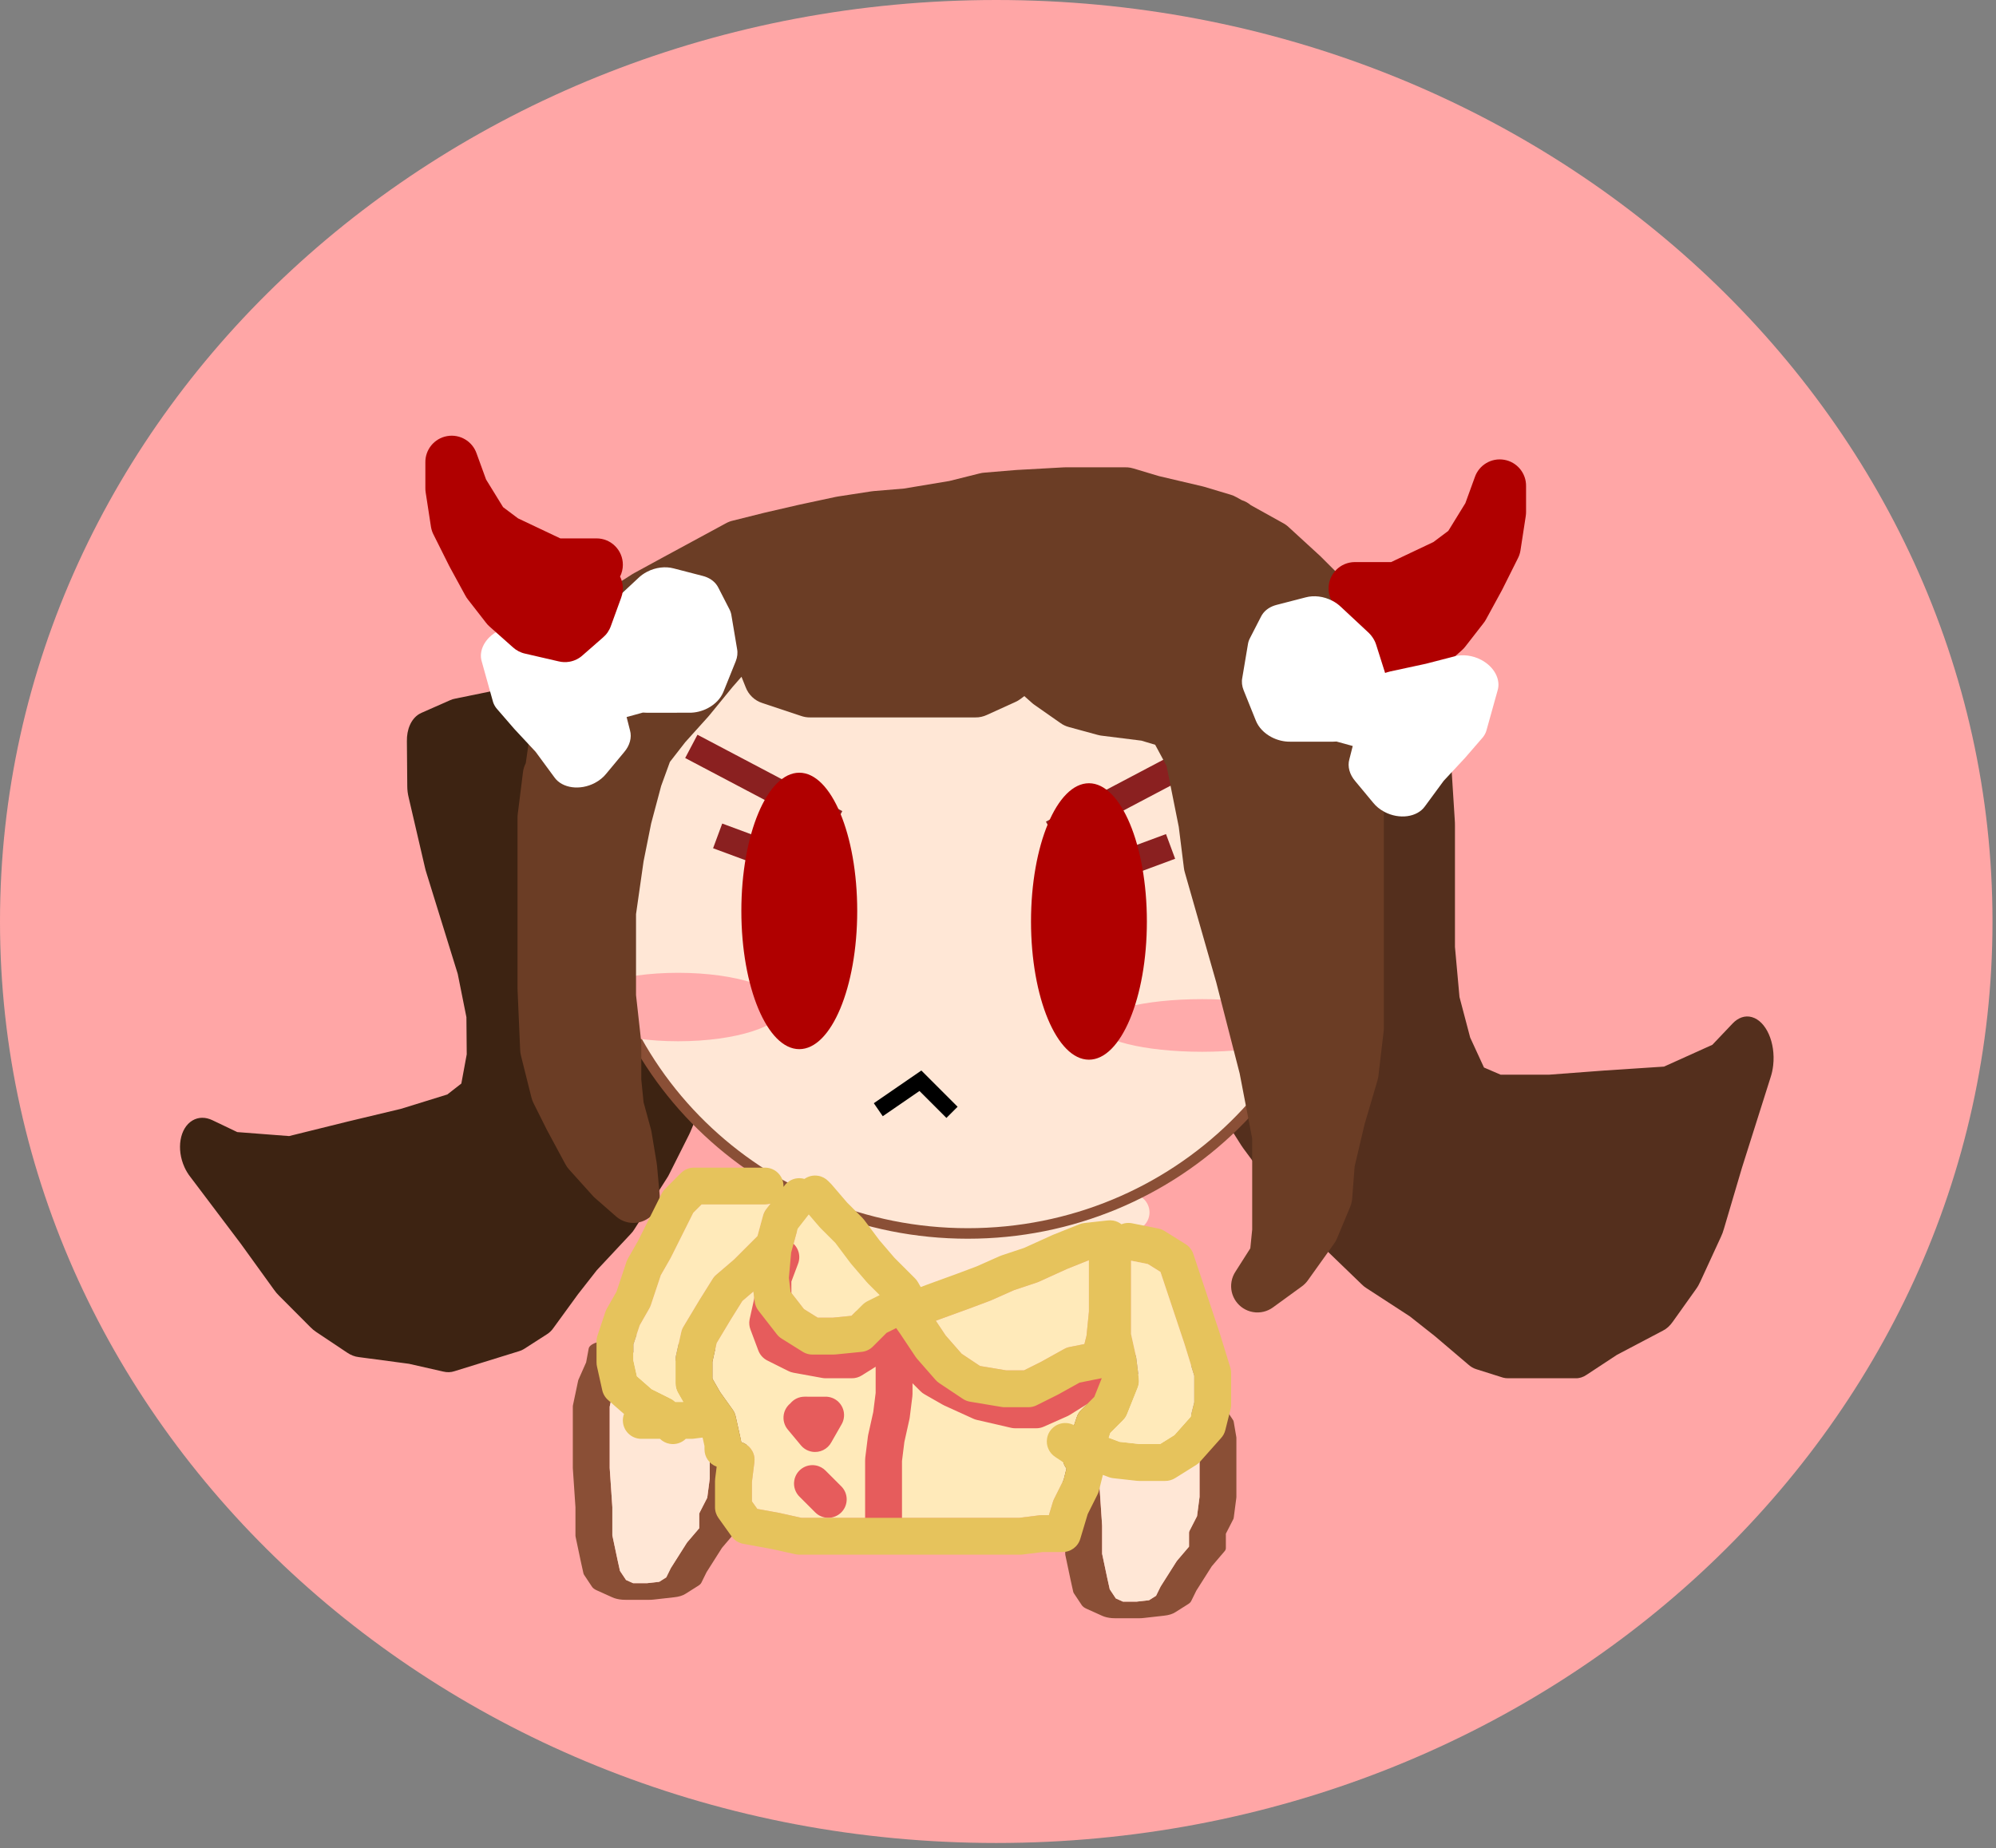 <svg viewBox="0 0 379 351" xml:space="preserve" xmlns:xlink="http://www.w3.org/1999/xlink" xmlns="http://www.w3.org/2000/svg">
                    <rect x="0" y="0" width="379" height="351" fill="#808080" stroke="none"/>
                    <path style="mix-blend-mode: normal" text-anchor="none" font-size="none" font-weight="none" font-family="none" stroke-dashoffset="0" stroke-dasharray="" stroke-miterlimit="10" stroke-linejoin="miter" stroke-linecap="butt" stroke-width="3" stroke="#000000" stroke-opacity="0" fill-rule="nonzero" fill="#ffa6a6" data-paper-data="{&quot;segments&quot;:[{&quot;info&quot;:[&quot;Segment&quot;,[944.61647,659.64961],[0,96.64983],[0,-96.64983]],&quot;selected&quot;:false,&quot;view&quot;:null},{&quot;info&quot;:[&quot;Segment&quot;,[1133.78314,484.64961],[-104.47387,0],[104.47387,0]],&quot;selected&quot;:false,&quot;view&quot;:null},{&quot;info&quot;:[&quot;Segment&quot;,[1322.9498,659.64961],[0,-96.64983],[0,96.64983]],&quot;selected&quot;:false,&quot;view&quot;:null},{&quot;info&quot;:[&quot;Segment&quot;,[1133.78314,834.64961],[104.47387,0],[-104.47387,0]],&quot;selected&quot;:false,&quot;view&quot;:null}],&quot;guideItem&quot;:null,&quot;selected&quot;:false}" d="M0,175c0,-96.65 84.693,-175 189.167,-175c104.474,0 189.167,78.35 189.167,175c0,96.65 -84.693,175 -189.167,175c-104.474,0 -189.167,-78.35 -189.167,-175z"></path><g style="mix-blend-mode: normal" text-anchor="none" font-size="none" font-weight="none" font-family="none" stroke-dashoffset="0" stroke-dasharray="" stroke-miterlimit="10" stroke-linejoin="miter" stroke-linecap="butt" stroke-width="1" stroke="none" fill-rule="nonzero" fill="none" data-paper-data="{&quot;selected&quot;:false}" transform="translate(-1183.116,-31.672) scale(1,0.451)"><path fill="#8a4f36" data-paper-data="{&quot;isBrushItem&quot;:true,&quot;selected&quot;:false}" d="M1298.385,634.895c0.18,0 0.357,0.014 0.53,0.04c0.007,-0.049 0.014,-0.098 0.023,-0.148c0.336,-1.904 2.151,-3.175 4.055,-2.839c0.37,0.065 0.715,0.186 1.03,0.353l4.797,2.399l4.769,1.908l4.352,1.451c1.205,0.38 2.089,1.375 2.358,2.566l0.962,3.849c0.034,0.123 0.061,0.249 0.081,0.377l0.971,5.34c0.031,0.152 0.053,0.307 0.063,0.464l0.461,5.073l1.379,4.595c0.091,0.281 0.147,0.576 0.163,0.878l0.488,6.347c0.013,0.134 0.019,0.27 0.016,0.407v4.872c0.001,0.042 0.001,0.085 0,0.128v5.872c0.001,0.042 0.001,0.085 0,0.128v5.872c0.001,0.042 0.001,0.085 0,0.128v7.872c0.002,0.105 -0.001,0.211 -0.009,0.317l-0.494,8.404c-0.007,0.151 -0.023,0.302 -0.05,0.455c-0.012,0.07 -0.027,0.138 -0.043,0.206l-1.404,6.085v6.033c0.004,0.222 -0.013,0.448 -0.053,0.676c-0.044,0.25 -0.114,0.489 -0.206,0.715l-2.418,6.288l-2.929,10.25l-0.973,4.38c-0.109,0.505 -0.323,0.962 -0.615,1.353l-2.413,3.378c-0.498,0.73 -1.258,1.248 -2.122,1.444l-3.849,0.962c-0.315,0.086 -0.645,0.129 -0.982,0.123h-4.372c-0.222,0.004 -0.448,-0.013 -0.676,-0.053c-0.751,-0.132 -1.403,-0.495 -1.897,-1.002l-2.935,-2.935c-0.443,-0.431 -0.767,-0.976 -0.934,-1.576l-1.458,-4.861c-0.083,-0.257 -0.137,-0.526 -0.158,-0.801l-0.484,-4.843c-0.007,-0.057 -0.013,-0.115 -0.017,-0.173l-0.985,-10.344c-0.018,-0.155 -0.026,-0.313 -0.023,-0.472v-11.872c-0,-0.009 -0,-0.019 -0,-0.028l-0.496,-16.36c-0.004,-0.079 -0.005,-0.159 -0.004,-0.239v-12.872c-0.001,-0.042 -0.001,-0.085 0,-0.128v-12.872c-0.003,-0.143 0.004,-0.287 0.019,-0.432l0.993,-10.429c0.009,-0.105 0.023,-0.21 0.041,-0.315c0.005,-0.031 0.011,-0.061 0.017,-0.091l1.458,-7.291l0.481,-5.768c0.132,-1.813 1.644,-3.242 3.491,-3.242zM1301.377,644.642c-0.009,0.12 -0.023,0.24 -0.045,0.361c-0.005,0.031 -0.011,0.061 -0.017,0.091l-1.462,7.311l-0.967,10.156v12.766c0.001,0.042 0.001,0.085 0,0.128v12.872c0,0.009 0,0.019 0,0.028l0.496,16.36c0.004,0.079 0.005,0.159 0.004,0.239v11.774l0.977,10.254c0.005,0.046 0.01,0.093 0.014,0.14l0.459,4.588l1.15,3.832l1.351,1.351h2.619l2.332,-0.583l1.337,-1.872l0.841,-3.786c0.02,-0.091 0.043,-0.18 0.069,-0.267l2.976,-10.415c0.037,-0.137 0.083,-0.271 0.135,-0.4l2.241,-5.827v-5.782c-0.004,-0.222 0.013,-0.448 0.053,-0.676c0.012,-0.07 0.027,-0.138 0.043,-0.206l1.427,-6.186l0.477,-8.103v-7.829c-0.001,-0.042 -0.001,-0.085 0,-0.128v-5.872c-0.001,-0.042 -0.001,-0.085 0,-0.128v-5.872c-0.001,-0.042 -0.001,-0.085 0,-0.128v-4.806l-0.461,-5.99l-1.371,-4.572c-0.086,-0.267 -0.141,-0.545 -0.16,-0.832l-0.479,-5.269l-0.952,-5.234l-0.506,-2.025l-2.627,-0.876c-0.106,-0.034 -0.21,-0.072 -0.312,-0.115l-4.87,-1.948c-0.138,-0.052 -0.272,-0.112 -0.4,-0.18l-3.903,-1.952z"></path><path fill="#ffe7d6" data-paper-data="{&quot;guideItem&quot;:null,&quot;selected&quot;:false,&quot;orgPath&quot;:null}" d="M1301.377,644.642c-0.009,0.12 -0.023,0.24 -0.045,0.361c-0.005,0.031 -0.011,0.061 -0.017,0.091l-1.462,7.311l-0.967,10.156v12.766c0.001,0.042 0.001,0.085 0,0.128v12.872c0,0.009 0,0.019 0,0.028l0.496,16.36c0.004,0.079 0.005,0.159 0.004,0.239v11.774l0.977,10.254c0.005,0.046 0.01,0.093 0.014,0.14l0.459,4.588l1.15,3.832l1.351,1.351h2.619l2.332,-0.583l1.337,-1.872l0.841,-3.786c0.02,-0.091 0.043,-0.18 0.069,-0.267l2.976,-10.415c0.037,-0.137 0.083,-0.271 0.135,-0.4l2.241,-5.827v-5.782c-0.004,-0.222 0.013,-0.448 0.053,-0.676c0.012,-0.07 0.027,-0.138 0.043,-0.206l1.427,-6.186l0.477,-8.103v-7.829c-0.001,-0.042 -0.001,-0.085 0,-0.128v-5.872c-0.001,-0.042 -0.001,-0.085 0,-0.128v-5.872c-0.001,-0.042 -0.001,-0.085 0,-0.128v-4.806l-0.461,-5.99l-1.371,-4.572c-0.086,-0.267 -0.141,-0.545 -0.16,-0.832l-0.479,-5.269l-0.952,-5.234l-0.506,-2.025l-2.627,-0.876c-0.106,-0.034 -0.21,-0.072 -0.312,-0.115l-4.87,-1.948c-0.138,-0.052 -0.272,-0.112 -0.4,-0.18l-3.903,-1.952z"></path></g><g style="mix-blend-mode: normal" text-anchor="none" font-size="none" font-weight="none" font-family="none" stroke-dashoffset="0" stroke-dasharray="" stroke-miterlimit="10" stroke-linejoin="miter" stroke-linecap="butt" stroke-width="1" stroke="none" fill-rule="nonzero" fill="none" data-paper-data="{&quot;selected&quot;:false}" transform="translate(-1090.116,-28.172) scale(1,0.451)"><path fill="#8a4f36" data-paper-data="{&quot;isBrushItem&quot;:true,&quot;selected&quot;:false}" d="M1298.385,634.895c0.18,0 0.357,0.014 0.53,0.04c0.007,-0.049 0.014,-0.098 0.023,-0.148c0.336,-1.904 2.151,-3.175 4.055,-2.839c0.37,0.065 0.715,0.186 1.03,0.353l4.797,2.399l4.769,1.908l4.352,1.451c1.205,0.38 2.089,1.375 2.358,2.566l0.962,3.849c0.034,0.123 0.061,0.249 0.081,0.377l0.971,5.34c0.031,0.152 0.053,0.307 0.063,0.464l0.461,5.073l1.379,4.595c0.091,0.281 0.147,0.576 0.163,0.878l0.488,6.347c0.013,0.134 0.019,0.27 0.016,0.407v4.872c0.001,0.042 0.001,0.085 0,0.128v5.872c0.001,0.042 0.001,0.085 0,0.128v5.872c0.001,0.042 0.001,0.085 0,0.128v7.872c0.002,0.105 -0.001,0.211 -0.009,0.317l-0.494,8.404c-0.007,0.151 -0.023,0.302 -0.05,0.455c-0.012,0.07 -0.027,0.138 -0.043,0.206l-1.404,6.085v6.033c0.004,0.222 -0.013,0.448 -0.053,0.676c-0.044,0.25 -0.114,0.489 -0.206,0.715l-2.418,6.288l-2.929,10.25l-0.973,4.38c-0.109,0.505 -0.323,0.962 -0.615,1.353l-2.413,3.378c-0.498,0.73 -1.258,1.248 -2.122,1.444l-3.849,0.962c-0.315,0.086 -0.645,0.129 -0.982,0.123h-4.372c-0.222,0.004 -0.448,-0.013 -0.676,-0.053c-0.751,-0.132 -1.403,-0.495 -1.897,-1.002l-2.935,-2.935c-0.443,-0.431 -0.767,-0.976 -0.934,-1.576l-1.458,-4.861c-0.083,-0.257 -0.137,-0.526 -0.158,-0.801l-0.484,-4.843c-0.007,-0.057 -0.013,-0.115 -0.017,-0.173l-0.985,-10.344c-0.018,-0.155 -0.026,-0.313 -0.023,-0.472v-11.872c-0,-0.009 -0,-0.019 -0,-0.028l-0.496,-16.36c-0.004,-0.079 -0.005,-0.159 -0.004,-0.239v-12.872c-0.001,-0.042 -0.001,-0.085 0,-0.128v-12.872c-0.003,-0.143 0.004,-0.287 0.019,-0.432l0.993,-10.429c0.009,-0.105 0.023,-0.21 0.041,-0.315c0.005,-0.031 0.011,-0.061 0.017,-0.091l1.458,-7.291l0.481,-5.768c0.132,-1.813 1.644,-3.242 3.491,-3.242zM1301.377,644.642c-0.009,0.12 -0.023,0.24 -0.045,0.361c-0.005,0.031 -0.011,0.061 -0.017,0.091l-1.462,7.311l-0.967,10.156v12.766c0.001,0.042 0.001,0.085 0,0.128v12.872c0,0.009 0,0.019 0,0.028l0.496,16.36c0.004,0.079 0.005,0.159 0.004,0.239v11.774l0.977,10.254c0.005,0.046 0.01,0.093 0.014,0.14l0.459,4.588l1.15,3.832l1.351,1.351h2.619l2.332,-0.583l1.337,-1.872l0.841,-3.786c0.02,-0.091 0.043,-0.18 0.069,-0.267l2.976,-10.415c0.037,-0.137 0.083,-0.271 0.135,-0.4l2.241,-5.827v-5.782c-0.004,-0.222 0.013,-0.448 0.053,-0.676c0.012,-0.07 0.027,-0.138 0.043,-0.206l1.427,-6.186l0.477,-8.103v-7.829c-0.001,-0.042 -0.001,-0.085 0,-0.128v-5.872c-0.001,-0.042 -0.001,-0.085 0,-0.128v-5.872c-0.001,-0.042 -0.001,-0.085 0,-0.128v-4.806l-0.461,-5.99l-1.371,-4.572c-0.086,-0.267 -0.141,-0.545 -0.16,-0.832l-0.479,-5.269l-0.952,-5.234l-0.506,-2.025l-2.627,-0.876c-0.106,-0.034 -0.21,-0.072 -0.312,-0.115l-4.87,-1.948c-0.138,-0.052 -0.272,-0.112 -0.4,-0.18l-3.903,-1.952z"></path><path fill="#ffe7d6" data-paper-data="{&quot;guideItem&quot;:null,&quot;selected&quot;:false,&quot;orgPath&quot;:null}" d="M1301.377,644.642c-0.009,0.12 -0.023,0.24 -0.045,0.361c-0.005,0.031 -0.011,0.061 -0.017,0.091l-1.462,7.311l-0.967,10.156v12.766c0.001,0.042 0.001,0.085 0,0.128v12.872c0,0.009 0,0.019 0,0.028l0.496,16.36c0.004,0.079 0.005,0.159 0.004,0.239v11.774l0.977,10.254c0.005,0.046 0.01,0.093 0.014,0.14l0.459,4.588l1.15,3.832l1.351,1.351h2.619l2.332,-0.583l1.337,-1.872l0.841,-3.786c0.02,-0.091 0.043,-0.18 0.069,-0.267l2.976,-10.415c0.037,-0.137 0.083,-0.271 0.135,-0.4l2.241,-5.827v-5.782c-0.004,-0.222 0.013,-0.448 0.053,-0.676c0.012,-0.07 0.027,-0.138 0.043,-0.206l1.427,-6.186l0.477,-8.103v-7.829c-0.001,-0.042 -0.001,-0.085 0,-0.128v-5.872c-0.001,-0.042 -0.001,-0.085 0,-0.128v-5.872c-0.001,-0.042 -0.001,-0.085 0,-0.128v-4.806l-0.461,-5.99l-1.371,-4.572c-0.086,-0.267 -0.141,-0.545 -0.16,-0.832l-0.479,-5.269l-0.952,-5.234l-0.506,-2.025l-2.627,-0.876c-0.106,-0.034 -0.21,-0.072 -0.312,-0.115l-4.87,-1.948c-0.138,-0.052 -0.272,-0.112 -0.4,-0.18l-3.903,-1.952z"></path></g><path style="mix-blend-mode: normal" text-anchor="none" font-size="none" font-weight="none" font-family="none" stroke-dashoffset="0" stroke-dasharray="" stroke-miterlimit="10" stroke-linejoin="miter" stroke-linecap="butt" stroke-width="1" stroke="none" fill-rule="nonzero" fill="#ffe7d6" data-paper-data="{&quot;isBrushItem&quot;:true,&quot;selected&quot;:false}" d="M160.768,225.245h4.932c0.042,-0.001 0.085,-0.001 0.128,0h7.372c0.042,-0.001 0.085,-0.001 0.128,0h4.872c0.042,-0.001 0.085,-0.001 0.128,0h4.372c0.042,-0.001 0.085,-0.001 0.128,0h5.372c0.042,-0.001 0.085,-0.001 0.128,0h4.872c0.159,-0.003 0.319,0.005 0.48,0.024l4.281,0.476h5.238c0.042,-0.001 0.085,-0.001 0.128,0h6.372c0.222,-0.004 0.448,0.013 0.676,0.053c0.031,0.005 0.061,0.011 0.091,0.017l4.978,0.996c1.865,0.367 3.102,2.161 2.77,4.042c-0.235,1.334 -1.198,2.358 -2.408,2.735l-4.37,1.457c-0,0 -0.001,0 -0.001,0l-3.884,1.456c-0.186,0.073 -0.378,0.131 -0.576,0.172l-6.259,1.444l-4.28,1.427c-0.13,0.046 -0.262,0.085 -0.397,0.115l-3.628,0.907l-3.95,1.756l-4.247,2.832c-0.4,0.268 -0.856,0.454 -1.34,0.539l-4.838,0.968l-3.726,0.931l-3.758,1.409c-0.166,0.066 -0.337,0.119 -0.513,0.158l-3.849,0.962c-0.484,0.132 -1.004,0.163 -1.53,0.07c-1.431,-0.252 -2.505,-1.341 -2.807,-2.675l-0.78,-3.121l-2.054,-2.396l-3.88,-2.156c-0.605,-0.318 -1.096,-0.804 -1.423,-1.386l-1.975,-3.456c-0.313,-0.539 -0.485,-1.164 -0.473,-1.816v-3.872c-0.004,-0.222 0.013,-0.448 0.053,-0.676c0.155,-0.878 0.625,-1.622 1.273,-2.135l2.472,-1.978c0.76,-0.614 1.771,-0.909 2.809,-0.726c0.977,0.172 1.787,0.734 2.299,1.497c0.193,-0.033 0.391,-0.05 0.593,-0.05z"></path><path style="mix-blend-mode: normal" text-anchor="none" font-size="none" font-weight="none" font-family="none" stroke-dashoffset="0" stroke-dasharray="" stroke-miterlimit="10" stroke-linejoin="miter" stroke-linecap="butt" stroke-width="1" stroke="none" fill-rule="nonzero" fill="#542f1d" data-paper-data="{&quot;isBrushItem&quot;:true,&quot;selected&quot;:false}" d="M233.682,130.748c0.219,-0.271 0.452,-0.513 0.696,-0.724l4.429,-3.887c0.658,-0.588 1.403,-0.945 2.183,-1.012l6.282,-0.763c0.081,-0.013 0.162,-0.022 0.244,-0.029l6.784,-0.765c0.072,-0.011 0.144,-0.019 0.216,-0.024l6.784,-0.765c0.306,-0.045 0.619,-0.046 0.935,0.001l5.886,0.775c0.171,0.019 0.343,0.053 0.516,0.101c1.771,0.493 3.159,2.403 3.779,4.862l2.439,9.248c0.218,0.793 0.356,1.647 0.399,2.532l0.978,15.441c0.028,0.362 0.041,0.73 0.036,1.102v14.717c0.001,0.096 0.001,0.192 0,0.288v7.991l0.86,9.507l2.029,7.694l2.621,5.693l3.159,1.361h4.233c0.061,-0.002 0.122,-0.002 0.183,0h4.796l10.273,-0.773c0.078,-0.008 0.157,-0.014 0.236,-0.017l11.308,-0.744l9.178,-4.142l3.844,-4.047c1.034,-1.093 2.326,-1.582 3.649,-1.214c2.719,0.757 4.535,4.854 4.056,9.149c-0.093,0.834 -0.266,1.614 -0.504,2.325l-5.398,17.052c-0.013,0.043 -0.026,0.087 -0.04,0.13l-3.406,11.529c-0.159,0.572 -0.359,1.105 -0.593,1.591l-3.875,8.416c-0.235,0.535 -0.51,1.018 -0.818,1.442l-4.433,6.224c-0.537,0.768 -1.177,1.348 -1.874,1.691l-8.73,4.596l-5.763,3.793c-0.642,0.441 -1.347,0.674 -2.077,0.652h-5.317c-0.061,0.002 -0.122,0.002 -0.183,0h-7.317c-0.318,0.009 -0.641,-0.03 -0.965,-0.12c-0.044,-0.012 -0.087,-0.025 -0.131,-0.039l-4.968,-1.569c-0.543,-0.169 -1.049,-0.471 -1.507,-0.882l-6.296,-5.355c-0.024,-0.019 -0.047,-0.038 -0.071,-0.058l-4.733,-3.738l-8.241,-5.36c-0.315,-0.193 -0.613,-0.434 -0.891,-0.717l-8.803,-8.497c-0.2,-0.184 -0.391,-0.388 -0.572,-0.611l-5.834,-6.912c-0.14,-0.159 -0.275,-0.33 -0.404,-0.51l-6.865,-9.295c-0.139,-0.181 -0.271,-0.373 -0.396,-0.576l-4.407,-6.961c-0.416,-0.64 -0.759,-1.391 -1.013,-2.216l-2.95,-9.318c-0.191,-0.587 -0.336,-1.213 -0.43,-1.865l-1.446,-9.136c-0.078,-0.449 -0.131,-0.912 -0.157,-1.385l-0.936,-13.301l-1.832,-9.407c-0.136,-0.649 -0.219,-1.332 -0.243,-2.033l-0.483,-9.922c-0.044,-0.702 -0.029,-1.426 0.053,-2.155c0.147,-1.32 0.495,-2.506 0.984,-3.493l2.876,-6.057c0.355,-0.782 0.797,-1.45 1.299,-1.977l1.485,-1.564c0.313,-0.331 0.649,-0.606 1.003,-0.819z"></path><path style="mix-blend-mode: normal" text-anchor="none" font-size="none" font-weight="none" font-family="none" stroke-dashoffset="0" stroke-dasharray="" stroke-miterlimit="10" stroke-linejoin="miter" stroke-linecap="butt" stroke-width="1" stroke="none" fill-rule="nonzero" fill="#3d2312" data-paper-data="{&quot;isBrushItem&quot;:true,&quot;selected&quot;:false}" d="M114.837,131.195c-0.28,-0.163 -0.565,-0.297 -0.853,-0.401l-5.241,-1.948c-0.781,-0.299 -1.585,-0.377 -2.348,-0.202l-6.199,1.219c-0.081,0.013 -0.161,0.029 -0.241,0.048l-6.678,1.366c-0.071,0.012 -0.142,0.027 -0.213,0.044l-6.678,1.366c-0.304,0.053 -0.603,0.145 -0.892,0.278l-5.421,2.392c-0.158,0.067 -0.314,0.146 -0.466,0.237c-1.564,0.938 -2.393,2.95 -2.347,5.194l0.072,8.475c-0.003,0.729 0.088,1.486 0.277,2.241l3.078,13.235c0.067,0.312 0.151,0.624 0.252,0.934l3.823,12.338c0.024,0.081 0.049,0.161 0.075,0.242l2.076,6.7l1.648,8.225l0.06,7.051l-1.025,5.548l-2.664,2.076l-4.044,1.253c-0.058,0.016 -0.117,0.034 -0.174,0.054l-4.581,1.419l-10.013,2.393c-0.077,0.016 -0.153,0.035 -0.23,0.056l-10.995,2.723l-9.843,-0.756l-4.723,-2.256c-1.272,-0.61 -2.633,-0.638 -3.801,0.062c-2.401,1.44 -3.071,5.411 -1.497,8.871c0.306,0.672 0.673,1.275 1.085,1.8l9.586,12.699c0.024,0.033 0.047,0.065 0.071,0.097l6.248,8.657c0.301,0.432 0.63,0.82 0.98,1.158l5.888,5.909c0.364,0.379 0.752,0.702 1.155,0.967l5.851,3.906c0.712,0.485 1.474,0.782 2.229,0.863l9.533,1.27l6.49,1.474c0.728,0.18 1.462,0.166 2.153,-0.068l5.079,-1.574c0.058,-0.016 0.117,-0.034 0.174,-0.054l6.99,-2.166c0.306,-0.086 0.604,-0.214 0.891,-0.386c0.039,-0.023 0.077,-0.047 0.115,-0.071l4.338,-2.786c0.475,-0.302 0.88,-0.706 1.21,-1.186l4.623,-6.353c0.018,-0.023 0.035,-0.046 0.053,-0.07l3.55,-4.534l6.479,-6.932c0.251,-0.255 0.473,-0.546 0.665,-0.865l6.201,-9.73c0.144,-0.213 0.273,-0.441 0.387,-0.682l3.778,-7.522c0.093,-0.175 0.177,-0.358 0.253,-0.547l4.143,-9.825c0.085,-0.193 0.162,-0.393 0.228,-0.6l2.401,-7.141c0.231,-0.66 0.364,-1.391 0.392,-2.157l0.397,-8.685c0.03,-0.548 0.006,-1.116 -0.074,-1.691l-0.992,-8.088c-0.042,-0.4 -0.112,-0.804 -0.209,-1.207l-2.562,-11.428l-0.693,-8.429c-0.039,-0.585 -0.137,-1.182 -0.295,-1.776l-2.116,-8.462c-0.14,-0.602 -0.343,-1.204 -0.61,-1.791c-0.484,-1.063 -1.123,-1.955 -1.847,-2.637l-4.32,-4.227c-0.543,-0.55 -1.138,-0.98 -1.754,-1.273l-1.825,-0.871c-0.385,-0.185 -0.778,-0.316 -1.171,-0.39z"></path><path style="mix-blend-mode: normal" text-anchor="none" font-size="none" font-weight="none" font-family="none" stroke-dashoffset="0" stroke-dasharray="" stroke-miterlimit="10" stroke-linejoin="miter" stroke-linecap="butt" stroke-width="2" stroke="#8a4f36" fill-rule="nonzero" fill="#ffe7d6" data-paper-data="{&quot;segments&quot;:[{&quot;info&quot;:[&quot;Segment&quot;,[1062.38494,654.89488],[0,38.65993],[0,-38.65993]],&quot;selected&quot;:false,&quot;view&quot;:null},{&quot;info&quot;:[&quot;Segment&quot;,[1133.88494,584.89488],[-39.48836,0],[39.48836,0]],&quot;selected&quot;:false,&quot;view&quot;:null},{&quot;info&quot;:[&quot;Segment&quot;,[1205.38494,654.89488],[0,-38.65993],[0,38.65993]],&quot;selected&quot;:false,&quot;view&quot;:null},{&quot;info&quot;:[&quot;Segment&quot;,[1133.88494,724.89488],[39.48836,0],[-39.48836,0]],&quot;selected&quot;:false,&quot;view&quot;:null}],&quot;guideItem&quot;:null,&quot;selected&quot;:false,&quot;strokeWidth&quot;:2}" d="M112.268,164.245c0,-38.66 32.012,-70 71.5,-70c39.488,0 71.5,31.34 71.5,70c0,38.66 -32.012,70 -71.5,70c-39.488,0 -71.5,-31.34 -71.5,-70z"></path><path style="mix-blend-mode: normal" text-anchor="none" font-size="none" font-weight="none" font-family="none" stroke-dashoffset="0" stroke-dasharray="" stroke-miterlimit="10" stroke-linejoin="miter" stroke-linecap="butt" stroke-width="3" stroke="#000000" stroke-opacity="0" fill-rule="nonzero" fill="#ffabab" data-paper-data="{&quot;segments&quot;:[{&quot;info&quot;:[&quot;Segment&quot;,[1053.38494,675.89488],[0,3.58985],[0,-3.58985]],&quot;selected&quot;:false,&quot;view&quot;:null},{&quot;info&quot;:[&quot;Segment&quot;,[1073.38494,669.39488],[-11.04569,0],[11.04569,0]],&quot;selected&quot;:false,&quot;view&quot;:null},{&quot;info&quot;:[&quot;Segment&quot;,[1093.38494,675.89488],[0,-3.58985],[0,3.58985]],&quot;selected&quot;:false,&quot;view&quot;:null},{&quot;info&quot;:[&quot;Segment&quot;,[1073.38494,682.39488],[11.04569,0],[-11.04569,0]],&quot;selected&quot;:false,&quot;view&quot;:null}],&quot;guideItem&quot;:null,&quot;selected&quot;:false}" d="M208.268,194.745c0,-2.761 8.954,-5 20,-5c11.046,0 20,2.239 20,5c0,2.761 -8.954,5 -20,5c-11.046,0 -20,-2.239 -20,-5z"></path><path style="mix-blend-mode: normal" text-anchor="none" font-size="none" font-weight="none" font-family="none" stroke-dashoffset="0" stroke-dasharray="" stroke-miterlimit="10" stroke-linejoin="miter" stroke-linecap="butt" stroke-width="5" stroke="#8a2020" fill-rule="nonzero" fill="#b00000" data-paper-data="{&quot;guideItem&quot;:null,&quot;selected&quot;:false}" d="M131.268,141.745l27.5,14.5"></path><path style="mix-blend-mode: normal" text-anchor="none" font-size="none" font-weight="none" font-family="none" stroke-dashoffset="0" stroke-dasharray="" stroke-miterlimit="10" stroke-linejoin="miter" stroke-linecap="butt" stroke-width="3" stroke="#000000" stroke-opacity="0" fill-rule="nonzero" fill="#ffabab" data-paper-data="{&quot;segments&quot;:[{&quot;info&quot;:[&quot;Segment&quot;,[1053.38494,675.89488],[0,3.58985],[0,-3.58985]],&quot;selected&quot;:false,&quot;view&quot;:null},{&quot;info&quot;:[&quot;Segment&quot;,[1073.38494,669.39488],[-11.04569,0],[11.04569,0]],&quot;selected&quot;:false,&quot;view&quot;:null},{&quot;info&quot;:[&quot;Segment&quot;,[1093.38494,675.89488],[0,-3.58985],[0,3.58985]],&quot;selected&quot;:false,&quot;view&quot;:null},{&quot;info&quot;:[&quot;Segment&quot;,[1073.38494,682.39488],[11.04569,0],[-11.04569,0]],&quot;selected&quot;:false,&quot;view&quot;:null}],&quot;guideItem&quot;:null,&quot;selected&quot;:false}" d="M108.768,191.245c0,-3.59 8.954,-6.5 20,-6.5c11.046,0 20,2.91 20,6.5c0,3.59 -8.954,6.5 -20,6.5c-11.046,0 -20,-2.91 -20,-6.5z"></path><path style="mix-blend-mode: normal" text-anchor="none" font-size="none" font-weight="none" font-family="none" stroke-dashoffset="0" stroke-dasharray="" stroke-miterlimit="10" stroke-linejoin="miter" stroke-linecap="butt" stroke-width="5" stroke="#8a2020" fill-rule="nonzero" fill="#b00000" data-paper-data="{&quot;guideItem&quot;:null,&quot;selected&quot;:false}" d="M149.768,163.745l-13.5,-5"></path><path style="mix-blend-mode: normal" text-anchor="none" font-size="none" font-weight="none" font-family="none" stroke-dashoffset="0" stroke-dasharray="" stroke-miterlimit="10" stroke-linejoin="miter" stroke-linecap="butt" stroke-width="2" stroke="#000000" stroke-opacity="0" fill-rule="nonzero" fill="#b00000" data-paper-data="{&quot;segments&quot;:[{&quot;info&quot;:[&quot;Segment&quot;,[1085.38494,657.64488],[0,14.49747],[0,-14.49747]],&quot;selected&quot;:false,&quot;view&quot;:null},{&quot;info&quot;:[&quot;Segment&quot;,[1096.38494,631.39488],[-6.07513,0],[6.07513,0]],&quot;selected&quot;:false,&quot;view&quot;:null},{&quot;info&quot;:[&quot;Segment&quot;,[1107.38494,657.64488],[0,-14.49747],[0,14.49747]],&quot;selected&quot;:false,&quot;view&quot;:null},{&quot;info&quot;:[&quot;Segment&quot;,[1096.38494,683.89488],[6.07513,0],[-6.07513,0]],&quot;selected&quot;:false,&quot;view&quot;:null}],&quot;guideItem&quot;:null,&quot;selected&quot;:false}" d="M140.768,172.995c0,-14.497 4.925,-26.25 11,-26.25c6.075,0 11,11.753 11,26.25c0,14.497 -4.925,26.25 -11,26.25c-6.075,0 -11,-11.753 -11,-26.25z"></path><path style="mix-blend-mode: normal" text-anchor="none" font-size="none" font-weight="none" font-family="none" stroke-dashoffset="0" stroke-dasharray="" stroke-miterlimit="10" stroke-linejoin="miter" stroke-linecap="butt" stroke-width="5" stroke="#8a2020" fill-rule="nonzero" fill="#b00000" data-paper-data="{&quot;guideItem&quot;:null,&quot;selected&quot;:false}" d="M227.268,143.745l-27.5,14.5"></path><path style="mix-blend-mode: normal" text-anchor="none" font-size="none" font-weight="none" font-family="none" stroke-dashoffset="0" stroke-dasharray="" stroke-miterlimit="10" stroke-linejoin="miter" stroke-linecap="butt" stroke-width="5" stroke="#8a2020" fill-rule="nonzero" fill="#b00000" data-paper-data="{&quot;guideItem&quot;:null,&quot;selected&quot;:false}" d="M208.768,165.745l13.5,-5"></path><path style="mix-blend-mode: normal" text-anchor="none" font-size="none" font-weight="none" font-family="none" stroke-dashoffset="0" stroke-dasharray="" stroke-miterlimit="10" stroke-linejoin="miter" stroke-linecap="butt" stroke-width="2" stroke="#000000" stroke-opacity="0" fill-rule="nonzero" fill="#b00000" data-paper-data="{&quot;segments&quot;:[{&quot;info&quot;:[&quot;Segment&quot;,[1085.38494,657.64488],[0,14.49747],[0,-14.49747]],&quot;selected&quot;:false,&quot;view&quot;:null},{&quot;info&quot;:[&quot;Segment&quot;,[1096.38494,631.39488],[-6.07513,0],[6.07513,0]],&quot;selected&quot;:false,&quot;view&quot;:null},{&quot;info&quot;:[&quot;Segment&quot;,[1107.38494,657.64488],[0,-14.49747],[0,14.49747]],&quot;selected&quot;:false,&quot;view&quot;:null},{&quot;info&quot;:[&quot;Segment&quot;,[1096.38494,683.89488],[6.07513,0],[-6.07513,0]],&quot;selected&quot;:false,&quot;view&quot;:null}],&quot;guideItem&quot;:null,&quot;selected&quot;:false}" d="M217.768,174.995c0,-14.497 -4.925,-26.25 -11,-26.25c-6.075,0 -11,11.753 -11,26.25c0,14.497 4.925,26.25 11,26.25c6.075,0 11,-11.753 11,-26.25z"></path><path style="mix-blend-mode: normal" text-anchor="none" font-size="none" font-weight="none" font-family="none" stroke-dashoffset="0" stroke-dasharray="" stroke-miterlimit="10" stroke-linejoin="miter" stroke-linecap="butt" stroke-width="3" stroke="#000000" fill-rule="nonzero" fill="none" d="M166.768,210.745l8,-5.5l6,6"></path><path style="mix-blend-mode: normal" text-anchor="none" font-size="none" font-weight="none" font-family="none" stroke-dashoffset="0" stroke-dasharray="" stroke-miterlimit="10" stroke-linejoin="miter" stroke-linecap="butt" stroke-width="1" stroke="none" fill-rule="nonzero" fill="#6b3d25" data-paper-data="{&quot;isBrushItem&quot;:true}" d="M125.193,228.114c-0.48,2.719 -3.073,4.535 -5.792,4.056c-0.962,-0.17 -1.811,-0.604 -2.485,-1.215l-3.871,-3.387c-0.186,-0.158 -0.361,-0.328 -0.521,-0.51l-4.437,-4.93c-0.292,-0.318 -0.542,-0.673 -0.743,-1.055l-3.457,-6.42c-0.041,-0.074 -0.08,-0.149 -0.117,-0.225l-2.45,-4.899c-0.191,-0.371 -0.336,-0.768 -0.43,-1.181l-1.946,-7.784c-0.106,-0.386 -0.166,-0.788 -0.175,-1.199l-0.491,-11.294c-0.009,-0.136 -0.012,-0.273 -0.009,-0.41v-11.817c-0.001,-0.061 -0.001,-0.122 0,-0.183v-10.317c-0.001,-0.061 -0.001,-0.122 0,-0.183v-9.817c-0.005,-0.246 0.009,-0.496 0.042,-0.747l0.988,-7.904c0.069,-0.628 0.255,-1.221 0.535,-1.757l0.981,-6.87c0.009,-0.062 0.018,-0.124 0.029,-0.187c0.072,-0.407 0.191,-0.793 0.35,-1.155l2.42,-5.809c0.116,-0.296 0.259,-0.576 0.425,-0.839l2.881,-4.802c0.06,-0.105 0.123,-0.207 0.189,-0.307l3.251,-5.109l2.311,-5.084c0.405,-0.946 1.086,-1.725 1.927,-2.256l5.471,-3.481c0.112,-0.072 0.227,-0.139 0.345,-0.202l5.424,-2.958c0.03,-0.017 0.06,-0.033 0.09,-0.049l11.922,-6.458c0.41,-0.227 0.852,-0.397 1.316,-0.501l5.784,-1.446c0.101,-0.028 0.203,-0.052 0.306,-0.074l6.279,-1.449c0.099,-0.025 0.198,-0.047 0.299,-0.066l6.776,-1.452c0.168,-0.04 0.339,-0.072 0.512,-0.094l6.27,-0.965c0.186,-0.033 0.376,-0.056 0.567,-0.068l5.689,-0.474l8.601,-1.433l5.701,-1.425c0.326,-0.089 0.664,-0.146 1.009,-0.167l5.78,-0.482c0.117,-0.012 0.234,-0.021 0.352,-0.025l8.789,-0.488c0.156,-0.012 0.314,-0.017 0.472,-0.014h5.817c0.061,-0.001 0.122,-0.001 0.183,0h5.317c0.318,-0.006 0.641,0.019 0.965,0.076c0.22,0.039 0.434,0.091 0.641,0.157l4.783,1.435l8.32,1.958c0.135,0.031 0.267,0.066 0.396,0.107l4.867,1.46c0.411,0.117 0.798,0.284 1.154,0.493l0.991,0.551c0.646,0.205 1.227,0.535 1.721,0.956l6.085,3.381c0.408,0.214 0.779,0.482 1.107,0.792l5.883,5.393c0.09,0.08 0.178,0.164 0.262,0.25l4.407,4.407c0.255,0.249 0.483,0.524 0.68,0.82l2.99,4.485c0.159,0.237 0.297,0.488 0.414,0.75l2.944,6.379c0.327,0.684 0.501,1.447 0.486,2.237v13.817c0.001,0.061 0.001,0.122 0,0.183v9.817c0.001,0.061 0.001,0.122 0,0.183v8.317c0.001,0.061 0.001,0.122 0,0.183v10.817c0.001,0.061 0.001,0.122 0,0.183v9.317c0.001,0.061 0.001,0.122 0,0.183v8.817c0.001,0.061 0.001,0.122 0,0.183v8.317c0.004,0.236 -0.008,0.475 -0.038,0.715l-0.991,8.424c-0.012,0.109 -0.027,0.218 -0.047,0.327c-0.037,0.21 -0.087,0.414 -0.148,0.613l-2.441,8.298l-1.88,7.99l-0.465,6.048c-0.012,0.183 -0.034,0.366 -0.066,0.551c-0.072,0.407 -0.191,0.793 -0.35,1.155l-2.42,5.809c-0.165,0.42 -0.383,0.808 -0.645,1.159l-4.875,6.825c-0.327,0.48 -0.734,0.895 -1.198,1.232l-5.488,3.992c-1.06,0.773 -2.421,1.131 -3.815,0.885c-2.719,-0.48 -4.535,-3.073 -4.056,-5.792c0.124,-0.706 0.391,-1.351 0.766,-1.911l2.801,-4.402l0.357,-3.568v-5.654c-0.001,-0.061 -0.001,-0.122 0,-0.183v-11.438l-2.381,-12.381l-4.435,-17.247c-0.008,-0.027 -0.015,-0.054 -0.022,-0.081l-5.942,-20.795c-0.096,-0.311 -0.162,-0.634 -0.196,-0.965l-0.963,-7.706l-1.442,-7.209c-0.017,-0.075 -0.032,-0.15 -0.045,-0.226l-0.831,-4.153l-2.164,-4.019l-2.615,-0.785l-7.547,-0.943c-0.095,-0.011 -0.19,-0.025 -0.286,-0.042c-0.173,-0.031 -0.343,-0.07 -0.508,-0.117l-5.389,-1.47c-0.624,-0.163 -1.193,-0.439 -1.688,-0.802l-4.821,-3.375c-0.215,-0.143 -0.417,-0.303 -0.605,-0.476l-1.388,-1.233l-0.72,0.54c-0.312,0.235 -0.65,0.433 -1.009,0.591l-5.375,2.443c-0.678,0.319 -1.432,0.489 -2.213,0.475h-4.817c-0.061,0.001 -0.122,0.001 -0.183,0h-4.817c-0.061,0.001 -0.122,0.001 -0.183,0h-5.817c-0.061,0.001 -0.122,0.001 -0.183,0h-5.817c-0.061,0.001 -0.122,0.001 -0.183,0h-9.317c-0.318,0.006 -0.641,-0.019 -0.965,-0.076c-0.275,-0.049 -0.541,-0.119 -0.796,-0.208l-7.345,-2.448c-1.488,-0.469 -2.634,-1.596 -3.165,-2.992l-0.799,-1.998l-1.703,1.947c-0.003,0.004 -0.006,0.008 -0.01,0.011l-4.38,5.354c-0.085,0.108 -0.174,0.212 -0.268,0.313l-4.328,4.809l-2.907,3.737l-1.656,4.553l-1.902,7.134l-1.442,7.209l-1.43,10.011v6.048c0.001,0.061 0.001,0.122 0,0.183v9.138l0.957,8.61c0.033,0.247 0.048,0.498 0.043,0.753v6.665l0.434,4.337l1.363,4.996c0.068,0.231 0.12,0.468 0.155,0.71l0.962,5.771c0.037,0.194 0.063,0.392 0.076,0.592l0.48,5.278c0.053,0.467 0.041,0.949 -0.045,1.435z"></path><path style="mix-blend-mode: normal" text-anchor="none" font-size="none" font-weight="none" font-family="none" stroke-dashoffset="0" stroke-dasharray="" stroke-miterlimit="10" stroke-linejoin="miter" stroke-linecap="butt" stroke-width="1" stroke="none" fill-rule="nonzero" fill="#b00000" data-paper-data="{&quot;isBrushItem&quot;:true,&quot;guideItem&quot;:null,&quot;selected&quot;:false}" d="M252.268,111.745c0,-2.761 2.239,-5 5,-5h6.876l8.028,-3.803l2.836,-2.127l3.235,-5.257l1.797,-4.941c0.785,-2.288 3.139,-3.729 5.596,-3.296c2.457,0.433 4.176,2.591 4.132,5.009v4.817c0.005,0.287 -0.014,0.578 -0.06,0.871l-0.995,6.469c-0.006,0.042 -0.013,0.084 -0.021,0.126c-0.093,0.528 -0.266,1.022 -0.504,1.472l-2.898,5.796c-0.058,0.123 -0.121,0.244 -0.189,0.361l-2.889,5.296c-0.157,0.305 -0.344,0.59 -0.557,0.852l-3.377,4.342c-0.213,0.285 -0.454,0.545 -0.72,0.777l-4.433,3.94c-0.656,0.594 -1.466,1.011 -2.346,1.193l-6.279,1.449c-0.667,0.17 -1.379,0.204 -2.101,0.077c-0.962,-0.17 -1.811,-0.604 -2.485,-1.215l-3.871,-3.387c-0.691,-0.584 -1.214,-1.347 -1.507,-2.204l-1.938,-5.328c-0.315,-0.819 -0.418,-1.731 -0.255,-2.658c0.087,-0.493 0.243,-0.957 0.458,-1.382c-0.341,-0.676 -0.534,-1.441 -0.534,-2.25z"></path><path style="mix-blend-mode: normal" text-anchor="none" font-size="none" font-weight="none" font-family="none" stroke-dashoffset="0" stroke-dasharray="" stroke-miterlimit="10" stroke-linejoin="miter" stroke-linecap="butt" stroke-width="1" stroke="none" fill-rule="nonzero" fill="#ffffff" data-paper-data="{&quot;isBrushItem&quot;:true,&quot;guideItem&quot;:null,&quot;selected&quot;:false}" d="M253.022,140.857l-8.077,-0.005c-1.154,0.012 -2.378,-0.268 -3.512,-0.864c-1.447,-0.761 -2.473,-1.894 -2.963,-3.11l-2.334,-5.799c-0,-0 -0,-0 -0,-0c-0.311,-0.773 -0.405,-1.579 -0.253,-2.345l1.063,-6.324c0.058,-0.417 0.186,-0.824 0.39,-1.21l2.104,-4.098c0.059,-0.118 0.125,-0.235 0.198,-0.349c0.608,-0.951 1.61,-1.591 2.786,-1.886l5.501,-1.423c1.546,-0.413 3.408,-0.221 5.075,0.656c0.628,0.33 1.177,0.731 1.636,1.177l5.015,4.677c0.808,0.724 1.373,1.586 1.649,2.477l1.702,5.368l0.337,-0.111c0.218,-0.074 0.443,-0.136 0.674,-0.185l6.724,-1.448l5.426,-1.403c1.546,-0.413 3.408,-0.221 5.075,0.656c2.514,1.322 3.758,3.766 3.124,5.819l-2.082,7.459c-0.094,0.378 -0.25,0.744 -0.471,1.09c-0.113,0.177 -0.24,0.343 -0.379,0.498l-3.178,3.673c-0.062,0.074 -0.127,0.146 -0.194,0.215l-3.929,4.218l-3.59,4.882c-1.471,2.037 -4.838,2.506 -7.65,1.027c-0.889,-0.468 -1.62,-1.076 -2.165,-1.758l-3.382,-4.073c-1.083,-1.255 -1.518,-2.79 -1.128,-4.16l0.642,-2.524l-3.087,-0.851c-0.245,0.025 -0.495,0.036 -0.748,0.033z"></path><path style="mix-blend-mode: normal" text-anchor="none" font-size="none" font-weight="none" font-family="none" stroke-dashoffset="0" stroke-dasharray="" stroke-miterlimit="10" stroke-linejoin="miter" stroke-linecap="butt" stroke-width="1" stroke="none" fill-rule="nonzero" fill="#ffffff" data-paper-data="{&quot;isBrushItem&quot;:true,&quot;guideItem&quot;:null,&quot;selected&quot;:false}" d="M122.816,135.357l8.077,-0.005c1.154,0.012 2.378,-0.268 3.512,-0.864c1.447,-0.761 2.473,-1.894 2.963,-3.11l2.334,-5.799c0,-0 0,-0 0,-0c0.311,-0.773 0.405,-1.579 0.253,-2.345l-1.063,-6.324c-0.058,-0.417 -0.186,-0.824 -0.39,-1.21l-2.104,-4.098c-0.059,-0.118 -0.125,-0.235 -0.198,-0.349c-0.608,-0.951 -1.61,-1.591 -2.786,-1.886l-5.501,-1.423c-1.546,-0.413 -3.408,-0.221 -5.075,0.656c-0.628,0.33 -1.177,0.731 -1.636,1.177l-5.015,4.677c-0.808,0.724 -1.373,1.586 -1.649,2.477l-1.702,5.368l-0.337,-0.111c-0.218,-0.074 -0.443,-0.136 -0.674,-0.185l-6.724,-1.448l-5.426,-1.403c-1.546,-0.413 -3.408,-0.221 -5.075,0.656c-2.514,1.322 -3.758,3.766 -3.124,5.819l2.082,7.459c0.094,0.378 0.25,0.744 0.471,1.09c0.113,0.177 0.24,0.343 0.379,0.498l3.178,3.673c0.062,0.074 0.127,0.146 0.194,0.215l3.929,4.218l3.59,4.882c1.471,2.037 4.838,2.506 7.65,1.027c0.889,-0.468 1.62,-1.076 2.165,-1.758l3.382,-4.073c1.083,-1.255 1.518,-2.79 1.128,-4.16l-0.642,-2.524l3.087,-0.851c0.245,0.025 0.495,0.036 0.748,0.033z"></path><path style="mix-blend-mode: normal" text-anchor="none" font-size="none" font-weight="none" font-family="none" stroke-dashoffset="0" stroke-dasharray="" stroke-miterlimit="10" stroke-linejoin="miter" stroke-linecap="butt" stroke-width="1" stroke="none" fill-rule="nonzero" fill="#b00000" data-paper-data="{&quot;isBrushItem&quot;:true,&quot;guideItem&quot;:null,&quot;selected&quot;:false}" d="M118.268,107.245c0,-2.761 -2.239,-5 -5,-5h-6.876l-8.028,-3.803l-2.836,-2.127l-3.235,-5.257l-1.797,-4.941c-0.785,-2.288 -3.139,-3.729 -5.596,-3.296c-2.457,0.433 -4.176,2.591 -4.132,5.009v4.817c-0.005,0.287 0.014,0.578 0.06,0.871l0.995,6.469c0.006,0.042 0.013,0.084 0.021,0.126c0.093,0.528 0.266,1.022 0.504,1.472l2.898,5.796c0.058,0.123 0.121,0.244 0.189,0.361l2.889,5.296c0.157,0.305 0.344,0.59 0.557,0.852l3.377,4.342c0.213,0.285 0.454,0.545 0.72,0.777l4.433,3.94c0.656,0.594 1.466,1.011 2.346,1.193l6.279,1.449c0.667,0.17 1.379,0.204 2.101,0.077c0.962,-0.17 1.811,-0.604 2.485,-1.215l3.871,-3.387c0.691,-0.584 1.214,-1.347 1.507,-2.204l1.938,-5.328c0.315,-0.819 0.418,-1.731 0.255,-2.658c-0.087,-0.493 -0.243,-0.957 -0.458,-1.382c0.341,-0.676 0.534,-1.441 0.534,-2.25z"></path><path style="mix-blend-mode: normal" text-anchor="none" font-size="none" font-weight="none" font-family="none" stroke-dashoffset="0" stroke-dasharray="" stroke-miterlimit="10" stroke-linejoin="miter" stroke-linecap="butt" stroke-width="1" stroke="none" fill-rule="nonzero" fill="#ffeaba" data-paper-data="{&quot;guideItem&quot;:null,&quot;selected&quot;:false,&quot;orgPath&quot;:null}" d="M151.461,233.342l-1.235,4.527l-0.438,4.817l0.334,2.67l2.528,3.25l2.622,1.639h2.822l3.583,-0.358l2.082,-2.082c0.284,-0.291 0.616,-0.531 0.982,-0.709l2.286,-1.143l-2.198,-2.198c-0.082,-0.08 -0.16,-0.163 -0.233,-0.25l-2.965,-3.459c-0.058,-0.067 -0.114,-0.135 -0.166,-0.206l-2.846,-3.794l-2.79,-2.79c-0.082,-0.08 -0.16,-0.163 -0.233,-0.25l-2.03,-2.368z"></path><path style="mix-blend-mode: normal" text-anchor="none" font-size="none" font-weight="none" font-family="none" stroke-dashoffset="0" stroke-dasharray="" stroke-miterlimit="10" stroke-linejoin="miter" stroke-linecap="butt" stroke-width="1" stroke="none" fill-rule="nonzero" fill="#ffeaba" data-paper-data="{&quot;guideItem&quot;:null,&quot;selected&quot;:false,&quot;orgPath&quot;:null}" d="M179.553,253.613l3.043,3.478l3.488,2.326l4.973,0.829h3.384l3.193,-1.596l4.411,-2.45c0.343,-0.194 0.72,-0.332 1.116,-0.401l2.748,-0.55l0.401,-1.604l0.457,-4.573v-4.257c-0.001,-0.042 -0.001,-0.085 0,-0.128v-5.371l-4.125,1.65l-5.386,2.448c-0.145,0.069 -0.296,0.127 -0.45,0.175l-4.272,1.424l-4.303,1.912c-0.097,0.045 -0.196,0.085 -0.297,0.121l-3.884,1.456c-0.05,0.02 -0.1,0.038 -0.151,0.056l-5.38,1.956c-0.028,0.011 -0.057,0.021 -0.086,0.032l-0.742,0.278z"></path><path style="mix-blend-mode: normal" text-anchor="none" font-size="none" font-weight="none" font-family="none" stroke-dashoffset="0" stroke-dasharray="" stroke-miterlimit="10" stroke-linejoin="miter" stroke-linecap="butt" stroke-width="1" stroke="none" fill-rule="nonzero" fill="#ffeaba" data-paper-data="{&quot;guideItem&quot;:null,&quot;selected&quot;:false,&quot;orgPath&quot;:null}" d="M204.991,262.57l-3.999,2.222c-0.064,0.036 -0.129,0.07 -0.195,0.102l-3.93,1.965c-0.502,0.258 -1.069,0.397 -1.658,0.386h-4.372c-0.213,0.004 -0.43,-0.012 -0.647,-0.048l-5.99,-0.998c-0.013,-0.002 -0.025,-0.004 -0.038,-0.006c-0.519,-0.092 -0.992,-0.293 -1.397,-0.577l-4.37,-2.913c-0.293,-0.186 -0.554,-0.413 -0.777,-0.672l-3.461,-3.956c-0.11,-0.124 -0.211,-0.255 -0.303,-0.393l-2.965,-4.447l-0.729,-1.02l-1.817,0.908l-2.564,2.564c-0.585,0.601 -1.378,0.984 -2.238,1.05l-4.843,0.484c-0.16,0.02 -0.323,0.028 -0.488,0.025h-3.872c-0.222,0.004 -0.448,-0.013 -0.676,-0.053c-0.484,-0.085 -0.928,-0.267 -1.314,-0.521l-3.864,-2.415c-0.384,-0.228 -0.717,-0.525 -0.985,-0.872l-3.483,-4.478c-0.403,-0.514 -0.661,-1.138 -0.729,-1.805l-0.231,-1.848l-2.102,1.802l-2.173,3.477c-0.017,0.028 -0.034,0.056 -0.051,0.084l-2.666,4.444l-0.793,3.571v3.186l1.451,2.539l2.395,3.354c0.287,0.402 0.49,0.864 0.588,1.357l0.965,4.344c0.038,0.155 0.066,0.314 0.083,0.476c1.455,0.425 2.518,1.768 2.518,3.36c0,0.166 -0.012,0.329 -0.034,0.489l-0.466,3.729v3.66l1.023,1.432l4.101,0.746c0.053,0.01 0.106,0.021 0.159,0.033l4.102,0.911h4.548c0.042,-0.001 0.085,-0.001 0.128,0h4.872c0.042,-0.001 0.085,-0.001 0.128,0h5.872c0.042,-0.001 0.085,-0.001 0.128,0h6.872c0.042,-0.001 0.085,-0.001 0.128,0h6.372c0.042,-0.001 0.085,-0.001 0.128,0h8.372c0.042,-0.001 0.085,-0.001 0.128,0h3.722l3.703,-0.463c0.188,-0.028 0.38,-0.041 0.575,-0.037h1.336l0.739,-2.463c0.068,-0.237 0.159,-0.463 0.271,-0.675l1.792,-3.584l0.534,-2.137c-0.582,-0.753 -0.857,-1.739 -0.679,-2.75c0.065,-0.37 0.186,-0.715 0.353,-1.03l0.852,-1.705l1.405,-4.214c0.177,-0.563 0.489,-1.056 0.893,-1.449l2.462,-2.462l1.398,-3.495l-0.006,-0.051z"></path><path style="mix-blend-mode: normal" text-anchor="none" font-size="none" font-weight="none" font-family="none" stroke-dashoffset="0" stroke-dasharray="" stroke-miterlimit="10" stroke-linejoin="miter" stroke-linecap="butt" stroke-width="1" stroke="none" fill-rule="nonzero" fill="#e65c5c" data-paper-data="{&quot;isBrushItem&quot;:true,&quot;guideItem&quot;:null,&quot;selected&quot;:false}" d="M173.268,264.677c0.003,0.172 -0.006,0.347 -0.03,0.523l-0.494,3.953c-0.008,0.067 -0.018,0.133 -0.029,0.2c-0.01,0.059 -0.022,0.117 -0.035,0.175l-0.959,4.315l-0.452,3.62v4.714c0.001,0.042 0.001,0.085 0,0.128v3.872c0.001,0.042 0.001,0.085 0,0.128v2.372c0.004,0.222 -0.013,0.448 -0.053,0.676c-0.336,1.904 -2.151,3.175 -4.055,2.839c-1.72,-0.303 -2.923,-1.814 -2.892,-3.507v-2.372c-0.001,-0.042 -0.001,-0.085 0,-0.128v-3.872c-0.001,-0.042 -0.001,-0.085 0,-0.128v-4.872c-0.003,-0.172 0.006,-0.347 0.03,-0.523l0.494,-3.953c0.008,-0.067 0.018,-0.133 0.029,-0.2c0.01,-0.059 0.022,-0.117 0.035,-0.175l0.959,-4.315l0.452,-3.62v-4.714c-0.001,-0.042 -0.001,-0.085 0,-0.128c0,0 0,-0.045 0,-0.125l-2.634,1.646c-0.564,0.355 -1.229,0.552 -1.926,0.539h-4.872c-0.222,0.004 -0.448,-0.013 -0.676,-0.053c-0.007,-0.001 -0.014,-0.003 -0.021,-0.004l-5.495,-0.999c-0.364,-0.066 -0.704,-0.186 -1.014,-0.35l-3.857,-1.929c-0.852,-0.402 -1.497,-1.13 -1.805,-1.998l-1.456,-3.884c-0.23,-0.581 -0.307,-1.231 -0.19,-1.892c0.01,-0.059 0.022,-0.117 0.035,-0.175l0.911,-4.102v-3.548c-0.004,-0.222 0.013,-0.448 0.053,-0.676c0.042,-0.24 0.108,-0.469 0.194,-0.687l1.447,-3.858c0.476,-1.367 1.777,-2.348 3.306,-2.348c1.933,0 3.5,1.567 3.5,3.5c0,0.461 -0.089,0.901 -0.251,1.304l-1.249,3.33v3.297c0.004,0.222 -0.013,0.448 -0.053,0.676c-0.01,0.059 -0.022,0.117 -0.035,0.175l-0.769,3.462l0.652,1.74l2.323,1.162l4.698,0.854h3.681l2.595,-1.622l2.563,-3.418c0.76,-1.059 2.084,-1.648 3.453,-1.407c0.558,0.098 1.061,0.324 1.486,0.641l3.378,2.413c0.616,0.42 1.081,1.027 1.329,1.726l1.211,3.229l2.632,2.632l2.952,1.687l5.033,2.288l5.77,1.331h2.859l3.596,-1.598l2.821,-1.763l0.55,-1.376c0.582,-1.544 2.197,-2.506 3.882,-2.209c1.904,0.336 3.175,2.151 2.839,4.055c-0.047,0.267 -0.123,0.521 -0.225,0.76l-0.948,2.37c-0.277,0.736 -0.79,1.34 -1.433,1.738l-3.975,2.485c-0.157,0.099 -0.322,0.186 -0.493,0.259l-4.409,1.959c-0.468,0.216 -0.987,0.331 -1.524,0.321h-3.872c-0.222,0.004 -0.448,-0.013 -0.676,-0.053c-0.07,-0.012 -0.138,-0.027 -0.206,-0.043l-6.452,-1.489c-0.266,-0.059 -0.518,-0.148 -0.755,-0.262l-5.36,-2.437c-0.148,-0.063 -0.29,-0.137 -0.426,-0.218l-3.359,-1.919c-0.314,-0.17 -0.596,-0.385 -0.839,-0.635l-1.495,-1.495z"></path><path style="mix-blend-mode: normal" text-anchor="none" font-size="none" font-weight="none" font-family="none" stroke-dashoffset="0" stroke-dasharray="" stroke-miterlimit="10" stroke-linejoin="miter" stroke-linecap="butt" stroke-width="1" stroke="none" fill-rule="nonzero" fill="#e65c5c" data-paper-data="{&quot;isBrushItem&quot;:true,&quot;guideItem&quot;:null,&quot;selected&quot;:false}" d="M156.701,265.245c0.222,-0.004 0.448,0.013 0.676,0.053c1.904,0.336 3.175,2.151 2.839,4.055c-0.077,0.437 -0.232,0.841 -0.448,1.199l-1.919,3.359c-0.697,1.29 -2.164,2.05 -3.687,1.781c-0.855,-0.151 -1.583,-0.6 -2.095,-1.223l-2.47,-2.965c-0.647,-0.766 -0.962,-1.803 -0.774,-2.867c0.152,-0.861 0.606,-1.592 1.234,-2.104c0.642,-0.786 1.619,-1.288 2.712,-1.288z"></path><path style="mix-blend-mode: normal" text-anchor="none" font-size="none" font-weight="none" font-family="none" stroke-dashoffset="0" stroke-dasharray="" stroke-miterlimit="10" stroke-linejoin="miter" stroke-linecap="butt" stroke-width="1" stroke="none" fill-rule="nonzero" fill="#e65c5c" data-paper-data="{&quot;isBrushItem&quot;:true}" d="M160.768,284.745c0,1.933 -1.567,3.5 -3.5,3.5c-0.967,0 -1.841,-0.392 -2.475,-1.025l-0.465,-0.465c-0.022,-0.021 -0.044,-0.043 -0.065,-0.065l-2.435,-2.435c-0.802,-0.781 -1.216,-1.932 -1.007,-3.117c0.336,-1.904 2.151,-3.175 4.055,-2.839c0.751,0.132 1.403,0.495 1.897,1.002l2.435,2.435c0.022,0.021 0.044,0.043 0.065,0.065l0.47,0.47c0.633,0.633 1.025,1.508 1.025,2.475z"></path><path style="mix-blend-mode: normal" text-anchor="none" font-size="none" font-weight="none" font-family="none" stroke-dashoffset="0" stroke-dasharray="" stroke-miterlimit="10" stroke-linejoin="miter" stroke-linecap="butt" stroke-width="1" stroke="none" fill-rule="nonzero" fill="#e6c35c" data-paper-data="{&quot;isBrushItem&quot;:true}" d="M214.268,232.245c0.26,0 0.513,0.028 0.757,0.082l4.919,0.984c0.458,0.09 0.877,0.266 1.245,0.508l3.864,2.415c0.747,0.443 1.301,1.151 1.557,1.972l1.457,4.37c0.015,0.043 0.03,0.086 0.043,0.13l1.457,4.37c0.015,0.043 0.03,0.086 0.043,0.13l1.957,5.87c0.025,0.069 0.047,0.14 0.067,0.211l1.958,6.363c0.121,0.366 0.182,0.755 0.175,1.155v5.872c0.004,0.222 -0.013,0.448 -0.053,0.676c-0.016,0.093 -0.037,0.185 -0.06,0.276l-0.984,3.938c-0.143,0.595 -0.433,1.121 -0.823,1.545l-3.922,4.412c-0.235,0.273 -0.51,0.508 -0.815,0.697l-3.975,2.485c-0.564,0.355 -1.229,0.552 -1.926,0.539h-4.872c-0.159,0.003 -0.319,-0.005 -0.48,-0.024l-4.441,-0.493c-0.084,-0.009 -0.169,-0.02 -0.254,-0.035c-0.24,-0.042 -0.469,-0.108 -0.687,-0.194l-1.062,-0.398l-0.742,2.967c-0.07,0.29 -0.174,0.563 -0.308,0.817l-1.829,3.657l-1.401,4.668c-0.435,1.528 -1.852,2.565 -3.425,2.537h-3.722l-3.703,0.463c-0.188,0.028 -0.38,0.041 -0.575,0.037h-3.872c-0.042,0.001 -0.085,0.001 -0.128,0h-8.372c-0.042,0.001 -0.085,0.001 -0.128,0h-6.372c-0.042,0.001 -0.085,0.001 -0.128,0h-6.872c-0.042,0.001 -0.085,0.001 -0.128,0h-5.872c-0.042,0.001 -0.085,0.001 -0.128,0h-4.872c-0.042,0.001 -0.085,0.001 -0.128,0h-4.872c-0.222,0.004 -0.448,-0.013 -0.676,-0.053c-0.059,-0.01 -0.117,-0.022 -0.175,-0.035l-4.41,-0.98l-5.431,-0.987c-0.934,-0.169 -1.714,-0.695 -2.226,-1.412l-2.497,-3.496c-0.427,-0.597 -0.668,-1.328 -0.654,-2.096v-4.872c-0.003,-0.172 0.006,-0.347 0.03,-0.523l0.282,-2.253c-1.403,-0.505 -2.339,-1.858 -2.311,-3.352v-0.556l-0.361,-1.624l-1.624,0.203c-0.188,0.028 -0.38,0.041 -0.575,0.037h-0.99c-0.779,0.762 -1.902,1.151 -3.058,0.947c-0.723,-0.128 -1.355,-0.469 -1.842,-0.947h-3.55c-1.933,0 -3.5,-1.567 -3.5,-3.5c0,-0.429 0.077,-0.84 0.219,-1.22l-2.976,-2.604c-0.602,-0.509 -1.022,-1.213 -1.177,-1.996l-0.965,-4.344c-0.071,-0.289 -0.106,-0.589 -0.1,-0.896v-3.872c-0.004,-0.222 0.013,-0.448 0.053,-0.676c0.034,-0.193 0.083,-0.379 0.146,-0.557l1.464,-4.391c0.084,-0.267 0.199,-0.518 0.339,-0.75l1.788,-3.129l1.874,-5.621c0.084,-0.267 0.199,-0.518 0.339,-0.75l1.911,-3.345l2.421,-4.843c0.023,-0.048 0.047,-0.096 0.071,-0.143l1.929,-3.857c0.18,-0.382 0.426,-0.723 0.721,-1.01l2.935,-2.935c0.66,-0.677 1.584,-1.078 2.569,-1.06h4.372c0.042,-0.001 0.085,-0.001 0.128,0h3.872c0.042,-0.001 0.085,-0.001 0.128,0h4.94c1.933,0 3.5,1.567 3.5,3.5c0,0.054 -0.001,0.108 -0.004,0.161l0.219,-0.281c0.639,-0.839 1.649,-1.38 2.785,-1.38c0.341,0 0.671,0.049 0.983,0.14c0.735,-0.519 1.669,-0.755 2.625,-0.587c0.751,0.132 1.403,0.495 1.897,1.002l0.435,0.435c0.082,0.08 0.16,0.163 0.233,0.25l2.896,3.379l2.87,2.87c0.133,0.129 0.254,0.268 0.365,0.416l2.927,3.902l2.838,3.311l3.87,3.87c0.241,0.235 0.447,0.504 0.612,0.796l0.508,0.89l1.155,-0.433c0.05,-0.02 0.1,-0.038 0.151,-0.056l5.38,-1.956c0.028,-0.011 0.057,-0.021 0.086,-0.032l3.841,-1.44l4.362,-1.939c0.138,-0.064 0.28,-0.118 0.425,-0.164l4.258,-1.419l5.292,-2.405c0.081,-0.038 0.163,-0.073 0.246,-0.105l4.892,-1.957c0.328,-0.137 0.679,-0.226 1.042,-0.258l4.342,-0.482c0.349,-0.047 0.71,-0.042 1.075,0.023c0.595,0.105 1.128,0.354 1.569,0.705c0.408,-0.167 0.855,-0.259 1.323,-0.259zM201.763,277.615l-1.37,-0.913c-1.162,-0.737 -1.826,-2.126 -1.572,-3.564c0.336,-1.904 2.151,-3.175 4.055,-2.839c0.382,0.067 0.739,0.194 1.062,0.37l0.493,-1.479c0.177,-0.563 0.489,-1.056 0.893,-1.449l2.462,-2.462l1.398,-3.495l-0.006,-0.051l-4.187,0.837l-3.999,2.222c-0.064,0.036 -0.129,0.07 -0.195,0.102l-3.93,1.965c-0.502,0.258 -1.069,0.397 -1.658,0.386h-4.372c-0.213,0.004 -0.43,-0.012 -0.647,-0.048l-5.99,-0.998c-0.013,-0.002 -0.025,-0.004 -0.038,-0.006c-0.519,-0.092 -0.992,-0.293 -1.397,-0.577l-4.37,-2.913c-0.293,-0.186 -0.554,-0.413 -0.777,-0.672l-3.461,-3.956c-0.11,-0.124 -0.211,-0.255 -0.303,-0.393l-2.965,-4.447l-0.729,-1.02l-1.817,0.908l-2.564,2.564c-0.585,0.601 -1.378,0.984 -2.238,1.05l-4.843,0.484c-0.16,0.02 -0.323,0.028 -0.488,0.025h-3.872c-0.222,0.004 -0.448,-0.013 -0.676,-0.053c-0.484,-0.085 -0.928,-0.267 -1.314,-0.521l-3.864,-2.415c-0.384,-0.228 -0.717,-0.525 -0.985,-0.872l-3.483,-4.478c-0.403,-0.514 -0.661,-1.138 -0.729,-1.805l-0.231,-1.848l-2.102,1.802l-2.173,3.477c-0.017,0.028 -0.034,0.056 -0.051,0.084l-2.666,4.444l-0.793,3.571v3.186l1.451,2.539l2.395,3.354c0.287,0.402 0.49,0.864 0.588,1.357l0.965,4.344c0.038,0.155 0.066,0.314 0.083,0.476c1.455,0.425 2.518,1.768 2.518,3.36c0,0.166 -0.012,0.329 -0.034,0.489l-0.466,3.729v3.66l1.023,1.432l4.101,0.746c0.053,0.01 0.106,0.021 0.159,0.033l4.102,0.911h4.548c0.042,-0.001 0.085,-0.001 0.128,0h4.872c0.042,-0.001 0.085,-0.001 0.128,0h5.872c0.042,-0.001 0.085,-0.001 0.128,0h6.872c0.042,-0.001 0.085,-0.001 0.128,0h6.372c0.042,-0.001 0.085,-0.001 0.128,0h8.372c0.042,-0.001 0.085,-0.001 0.128,0h3.722l3.703,-0.463c0.188,-0.028 0.38,-0.041 0.575,-0.037h1.336l0.739,-2.463c0.068,-0.237 0.159,-0.463 0.271,-0.675l1.792,-3.584l0.534,-2.137c-0.27,-0.35 -0.475,-0.75 -0.598,-1.18c-0.047,-0.03 -0.094,-0.061 -0.139,-0.092zM212.589,273.815l3.874,0.43h3.802l2.722,-1.701l3.095,-3.481l0.687,-2.748v-5.043l-1.825,-5.931c-0.006,-0.019 -0.012,-0.038 -0.018,-0.056l-1.957,-5.87c-0.015,-0.043 -0.03,-0.086 -0.043,-0.13l-1.457,-4.37c-0.015,-0.043 -0.03,-0.086 -0.043,-0.13l-1.079,-3.238l-2.391,-1.494l-3.187,-0.637v5.263c0.001,0.042 0.001,0.085 0,0.128v3.872c0.001,0.042 0.001,0.085 0,0.128v4.556l0.9,4.048c0.039,0.157 0.067,0.317 0.083,0.48l0.48,3.84c0.054,0.363 0.051,0.741 -0.016,1.123c-0.047,0.267 -0.123,0.521 -0.225,0.76l-1.948,4.87c-0.184,0.488 -0.47,0.917 -0.83,1.267l-2.385,2.385l-0.302,0.905zM128.741,264.502c-0.313,-0.539 -0.485,-1.164 -0.473,-1.816v-4.372c-0.004,-0.222 0.013,-0.448 0.053,-0.676c0.01,-0.059 0.022,-0.117 0.035,-0.175l0.991,-4.459c0.089,-0.411 0.247,-0.791 0.461,-1.128l2.917,-4.861c0.037,-0.065 0.076,-0.129 0.117,-0.191l2.415,-3.864c0.201,-0.339 0.456,-0.638 0.752,-0.888l3.379,-2.896l4.435,-4.435l1.058,-3.881c0.129,-0.494 0.359,-0.939 0.665,-1.316l0.737,-0.948c-0.321,0.097 -0.662,0.15 -1.016,0.15h-4.932c-0.042,0.001 -0.085,0.001 -0.128,0h-3.872c-0.042,0.001 -0.085,0.001 -0.128,0h-2.99l-1.573,1.573l-1.711,3.422c-0.023,0.048 -0.047,0.096 -0.071,0.143l-2.429,4.857c-0.051,0.107 -0.106,0.211 -0.167,0.312l-1.788,3.129l-1.874,5.621c-0.084,0.267 -0.199,0.518 -0.339,0.75l-1.788,3.129l-1.211,3.632v3.048l0.668,3.005l2.799,2.449l3.528,1.764c0.358,0.169 0.68,0.395 0.955,0.666h1.519zM151.461,233.342l-1.235,4.527l-0.438,4.817l0.334,2.67l2.528,3.25l2.622,1.639h2.822l3.583,-0.358l2.082,-2.082c0.284,-0.291 0.616,-0.531 0.982,-0.709l2.286,-1.143l-2.198,-2.198c-0.082,-0.08 -0.16,-0.163 -0.233,-0.25l-2.965,-3.459c-0.058,-0.067 -0.114,-0.135 -0.166,-0.206l-2.846,-3.794l-2.79,-2.79c-0.082,-0.08 -0.16,-0.163 -0.233,-0.25l-2.03,-2.368zM179.553,253.613l3.043,3.478l3.488,2.326l4.973,0.829h3.384l3.193,-1.596l4.411,-2.45c0.343,-0.194 0.72,-0.332 1.116,-0.401l2.748,-0.55l0.401,-1.604l0.457,-4.573v-4.257c-0.001,-0.042 -0.001,-0.085 0,-0.128v-5.371l-4.125,1.65l-5.386,2.448c-0.145,0.069 -0.296,0.127 -0.45,0.175l-4.272,1.424l-4.303,1.912c-0.097,0.045 -0.196,0.085 -0.297,0.121l-3.884,1.456c-0.05,0.02 -0.1,0.038 -0.151,0.056l-5.38,1.956c-0.028,0.011 -0.057,0.021 -0.086,0.032l-0.742,0.278z"></path><path style="mix-blend-mode: normal" text-anchor="none" font-size="none" font-weight="none" font-family="none" stroke-dashoffset="0" stroke-dasharray="" stroke-miterlimit="10" stroke-linejoin="miter" stroke-linecap="butt" stroke-width="1" stroke="none" fill-rule="nonzero" fill="#ffeaba" data-paper-data="{&quot;guideItem&quot;:[&quot;Path&quot;,{&quot;applyMatrix&quot;:true,&quot;locked&quot;:true,&quot;data&quot;:{&quot;guideItem&quot;:null,&quot;selected&quot;:false,&quot;orgPath&quot;:[&quot;Path&quot;,{&quot;applyMatrix&quot;:true,&quot;data&quot;:{&quot;guideItem&quot;:null,&quot;selected&quot;:false},&quot;segments&quot;:[[1157.20522,758.46449],[1161.07879,758.89488],[1164.88115,758.89488],[1167.60328,757.19355],[1170.69792,753.71208],[1171.38494,750.96401],[1171.38494,745.92117],[[1169.56002,739.99018],[0,0],[-0.00619,-0.01873]],[[1169.54192,739.9338],[0.00588,0.01885],[0,0]],[[1167.58523,734.06372],[0,0],[-0.01527,-0.04297]],[[1167.54192,733.9338],[0.0136,0.04364],[0,0]],[[1166.08523,729.56372],[0,0],[-0.01527,-0.04297]],[[1166.04192,729.4338],[0.0136,0.04364],[0,0]],[1164.96258,726.19577],[1162.57188,724.70158],[1159.38494,724.0642],[[1159.38494,729.32691],[0,0],[0.00078,0.04246]],[[1159.38494,729.45468],[0.00078,-0.04271],[0,0]],[[1159.38494,733.32691],[0,0],[0.00078,0.04246]],[[1159.38494,733.45468],[0.00078,-0.04271],[0,0]],[1159.38494,738.01068],[[1160.28459,742.05909],[0,0],[0.03865,0.15686]],[[1160.36774,742.5394],[-0.01655,-0.16301],[0,0]],[[1160.8478,746.37985],[0,0],[0.05398,0.36325]],[[1160.83177,747.50265],[0.06728,-0.38155],[-0.04705,0.26682]],[[1160.60725,748.26314],[0.10135,-0.23928],[0,0]],[[1158.65933,753.13295],[0,0],[-0.18372,0.48756]],[[1157.82952,754.40005],[0.35937,-0.35009],[0,0]],[1155.44405,756.78552],[1155.14226,757.69088]],&quot;closed&quot;:true}]},&quot;segments&quot;:[[1157.20522,758.46449],[1161.07879,758.89488],[1164.88115,758.89488],[1167.60328,757.19355],[1170.69792,753.71208],[1171.38494,750.96401],[1171.38494,745.92117],[[1169.56002,739.99018],[0,0],[-0.00619,-0.01873]],[[1169.54192,739.9338],[0.00588,0.01885],[0,0]],[[1167.58523,734.06372],[0,0],[-0.01527,-0.04297]],[[1167.54192,733.9338],[0.0136,0.04364],[0,0]],[[1166.08523,729.56372],[0,0],[-0.01527,-0.04297]],[[1166.04192,729.4338],[0.0136,0.04364],[0,0]],[1164.96258,726.19577],[1162.57188,724.70158],[1159.38494,724.0642],[[1159.38494,729.32691],[0,0],[0.00078,0.04246]],[[1159.38494,729.45468],[0.00078,-0.04271],[0,0]],[[1159.38494,733.32691],[0,0],[0.00078,0.04246]],[[1159.38494,733.45468],[0.00078,-0.04271],[0,0]],[1159.38494,738.01068],[[1160.28459,742.05909],[0,0],[0.03865,0.15686]],[[1160.36774,742.5394],[-0.01655,-0.16301],[0,0]],[[1160.8478,746.37985],[0,0],[0.05398,0.36325]],[[1160.83177,747.50265],[0.06728,-0.38155],[-0.04705,0.26682]],[[1160.60725,748.26314],[0.10135,-0.23928],[0,0]],[[1158.65933,753.13295],[0,0],[-0.18372,0.48756]],[[1157.82952,754.40005],[0.35937,-0.35009],[0,0]],[1155.44405,756.78552],[1155.14226,757.69088]],&quot;closed&quot;:true,&quot;strokeColor&quot;:[0.3098,0.50196,1],&quot;strokeWidth&quot;:2}],&quot;selected&quot;:false,&quot;orgPath&quot;:null}" d="M212.589,273.815l3.874,0.43h3.802l2.722,-1.701l3.095,-3.481l0.687,-2.748v-5.043l-1.825,-5.931c-0.006,-0.019 -0.012,-0.038 -0.018,-0.056l-1.957,-5.87c-0.015,-0.043 -0.03,-0.086 -0.043,-0.13l-1.457,-4.37c-0.015,-0.043 -0.03,-0.086 -0.043,-0.13l-1.079,-3.238l-2.391,-1.494l-3.187,-0.637v5.263c0.001,0.042 0.001,0.085 0,0.128v3.872c0.001,0.042 0.001,0.085 0,0.128v4.556l0.9,4.048c0.039,0.157 0.067,0.317 0.083,0.48l0.48,3.84c0.054,0.363 0.051,0.741 -0.016,1.123c-0.047,0.267 -0.123,0.521 -0.225,0.76l-1.948,4.87c-0.184,0.488 -0.47,0.917 -0.83,1.267l-2.385,2.385l-0.302,0.905z"></path><path style="mix-blend-mode: normal" text-anchor="none" font-size="none" font-weight="none" font-family="none" stroke-dashoffset="0" stroke-dasharray="" stroke-miterlimit="10" stroke-linejoin="miter" stroke-linecap="butt" stroke-width="1" stroke="none" fill-rule="nonzero" fill="#ffeaba" data-paper-data="{&quot;guideItem&quot;:null,&quot;selected&quot;:false,&quot;orgPath&quot;:null}" d="M128.741,264.502c-0.313,-0.539 -0.485,-1.164 -0.473,-1.816v-4.372c-0.004,-0.222 0.013,-0.448 0.053,-0.676c0.01,-0.059 0.022,-0.117 0.035,-0.175l0.991,-4.459c0.089,-0.411 0.247,-0.791 0.461,-1.128l2.917,-4.861c0.037,-0.065 0.076,-0.129 0.117,-0.191l2.415,-3.864c0.201,-0.339 0.456,-0.638 0.752,-0.888l3.379,-2.896l4.435,-4.435l1.058,-3.881c0.129,-0.494 0.359,-0.939 0.665,-1.316l0.737,-0.948c-0.321,0.097 -0.662,0.15 -1.016,0.15h-4.932c-0.042,0.001 -0.085,0.001 -0.128,0h-3.872c-0.042,0.001 -0.085,0.001 -0.128,0h-2.99l-1.573,1.573l-1.711,3.422c-0.023,0.048 -0.047,0.096 -0.071,0.143l-2.429,4.857c-0.051,0.107 -0.106,0.211 -0.167,0.312l-1.788,3.129l-1.874,5.621c-0.084,0.267 -0.199,0.518 -0.339,0.75l-1.788,3.129l-1.211,3.632v3.048l0.668,3.005l2.799,2.449l3.528,1.764c0.358,0.169 0.68,0.395 0.955,0.666h1.519z"></path>
               </svg>